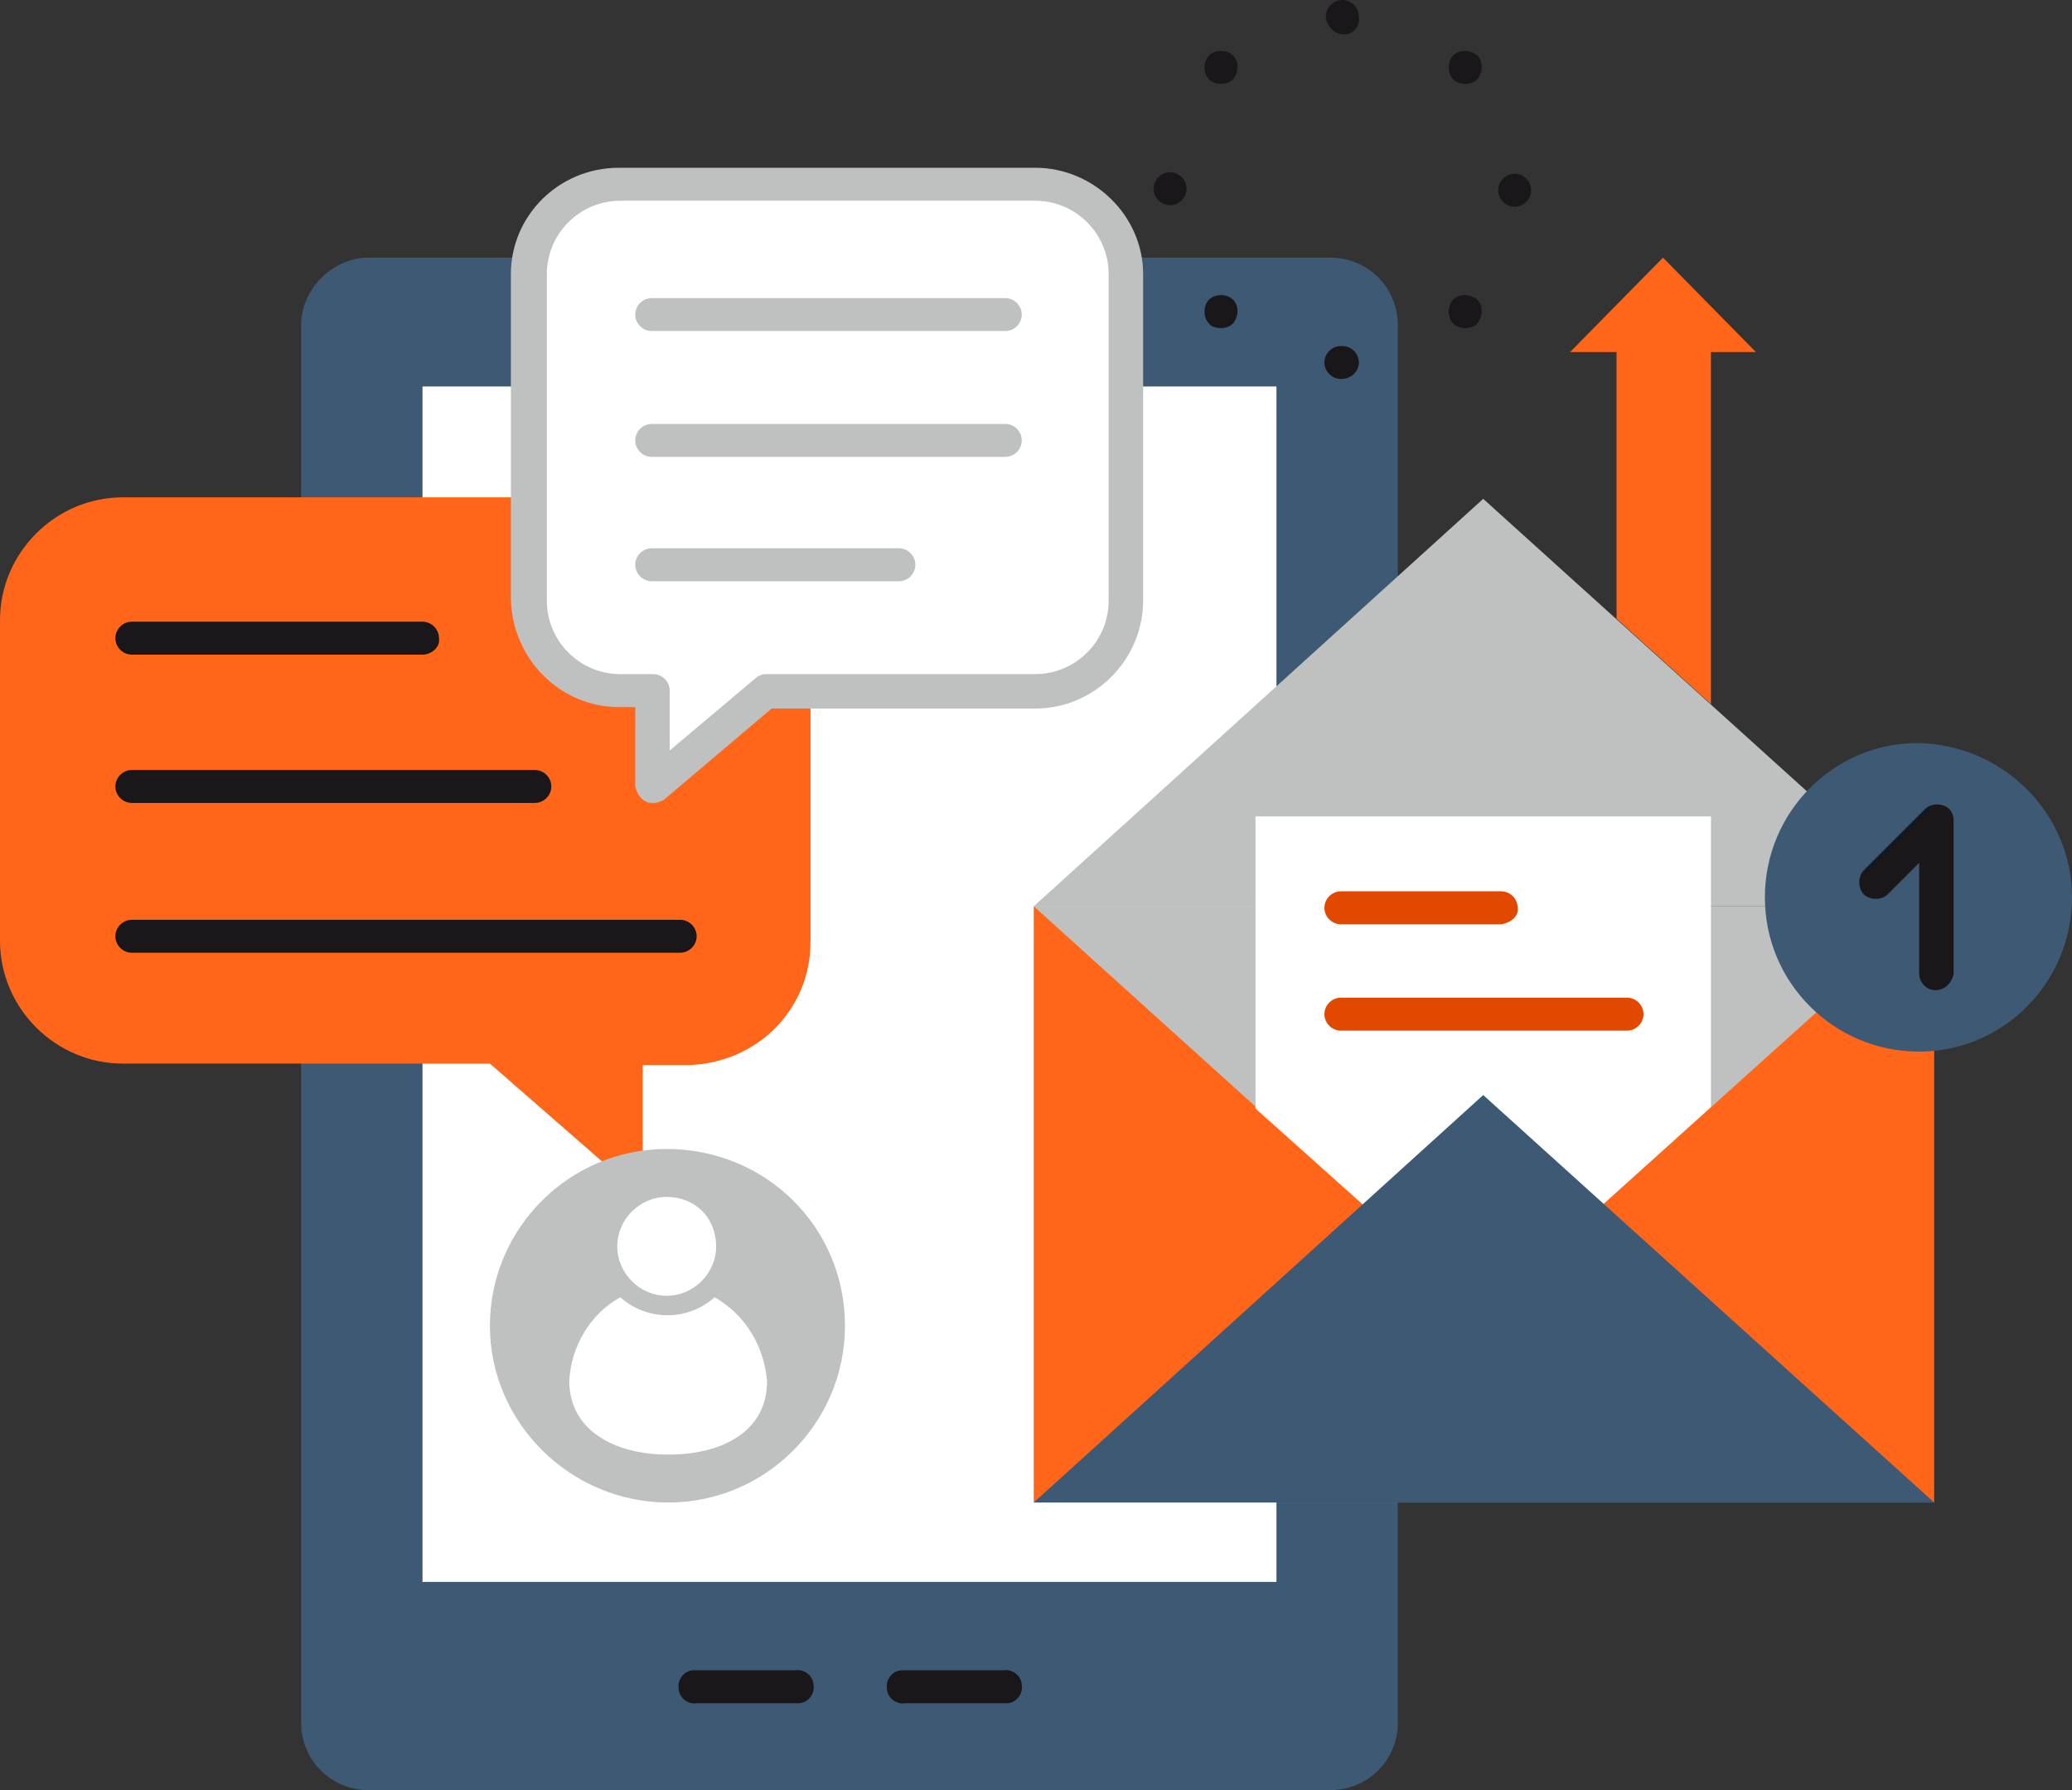 <svg xmlns="http://www.w3.org/2000/svg" xmlns:xlink="http://www.w3.org/1999/xlink" id="Layer_1" x="0px" y="0px" viewBox="0 0 138.3 119.5" style="enable-background:new 0 0 138.3 119.5;" xml:space="preserve"><rect x="0" y="0" width="138.3" height="119.5" fill="#333333" stroke="none"/><style type="text/css">	.st0{fill:#3E5974;}	.st1{fill:#FFFFFF;}	.st2{fill:#1A171B;}	.st3{fill:#FF661A;}	.st4{fill:#BFC1C1;}	.st5{fill:#E14800;}</style><g id="Layer_2_00000045616680609609045780000013674852884783834267_">	<g id="layer_1-2">		<path class="st0" d="M24.6,17.2h64.2c2.5,0,4.5,2,4.5,4.5V115c0,2.5-2,4.5-4.5,4.5H24.6c-2.5,0-4.5-2-4.5-4.5V21.7   C20.1,19.3,22.2,17.2,24.6,17.2z"></path>		<rect x="28.2" y="25.8" class="st1" width="57" height="79.8"></rect>		<path class="st2" d="M53.1,113.7h-6.6c-0.6,0.1-1.2-0.4-1.2-1c-0.1-0.6,0.4-1.2,1-1.2c0.1,0,0.1,0,0.2,0h6.6   c0.6-0.1,1.2,0.4,1.2,1c0.1,0.6-0.4,1.2-1,1.2C53.2,113.7,53.1,113.7,53.1,113.7z"></path>		<path class="st2" d="M67,113.7h-6.6c-0.6,0.1-1.2-0.4-1.2-1c-0.1-0.6,0.4-1.2,1-1.2c0.1,0,0.1,0,0.2,0H67c0.6-0.1,1.2,0.4,1.2,1   c0.1,0.6-0.4,1.2-1,1.2C67.1,113.7,67.1,113.7,67,113.7z"></path>		<polygon class="st3" points="111,17.2 104.8,23.5 107.9,23.5 107.9,41.3 114.2,47 114.2,23.5 117.2,23.5   "></polygon>		<rect x="69" y="60.5" class="st3" width="60.1" height="39.8"></rect>		<polygon class="st4" points="69,60.5 99,87.6 129.1,60.5   "></polygon>		<polygon class="st4" points="129.1,60.5 99,33.3 69,60.5   "></polygon>		<polygon class="st1" points="114.2,73.9 99,87.6 83.8,74 83.8,54.5 114.2,54.5   "></polygon>		<polygon class="st0" points="129.1,100.3 99,73.1 69,100.3   "></polygon>		<path class="st3" d="M8.2,33.2h37.7c4.5,0,8.2,3.7,8.2,8.2c0,0,0,0,0,0v21.5c0,4.5-3.6,8.1-8.2,8.2h-3v8.8L32.7,71H8.2   C3.7,71,0,67.3,0,62.8V41.4C0,36.9,3.7,33.2,8.2,33.2z"></path>		<path class="st2" d="M28.2,43.7H8.8c-0.6,0-1.1-0.5-1.1-1.1s0.5-1.1,1.1-1.1c0,0,0,0,0,0h19.4c0.6,0,1.1,0.5,1.1,1.1   C29.4,43.2,28.8,43.7,28.2,43.7C28.2,43.7,28.2,43.7,28.2,43.7z"></path>		<path class="st2" d="M35.7,53.6H8.8c-0.6,0-1.1-0.5-1.1-1.1c0-0.6,0.5-1.1,1.1-1.1h26.9c0.6,0,1.1,0.5,1.1,1.1   S36.3,53.6,35.7,53.6C35.7,53.6,35.7,53.6,35.7,53.6z"></path>		<path class="st2" d="M45.4,63.6H8.8c-0.6,0-1.1-0.5-1.1-1.1s0.5-1.1,1.1-1.1c0,0,0,0,0,0h36.6c0.6,0,1.1,0.5,1.1,1.1   S46,63.6,45.4,63.6C45.4,63.6,45.4,63.6,45.4,63.6z"></path>		<path class="st1" d="M69.2,12.3H41.4c-3.3,0-6,2.7-6,6l0,0v21.8c0,3.3,2.7,6,6,6h2.2v6.4l7.5-6.4h18c3.3,0,6-2.7,6-6V18.3   C75.1,15,72.5,12.3,69.2,12.3z"></path>		<path class="st4" d="M43.6,53.6c-0.2,0-0.3,0-0.5-0.1c-0.4-0.2-0.6-0.6-0.7-1v-5.3h-1.1c-3.9,0-7.1-3.2-7.2-7.2V18.3   c0-3.9,3.2-7.1,7.2-7.1h27.8c3.9,0,7.2,3.2,7.2,7.1l0,0v21.8c0,3.9-3.2,7.2-7.2,7.2l0,0H51.5l-7.2,6.1   C44.1,53.5,43.9,53.6,43.6,53.6z M41.4,13.4c-2.7,0-4.9,2.2-4.9,4.9v21.8c0,2.7,2.2,4.9,4.9,4.9c0,0,0,0,0,0h2.2   c0.6,0,1.1,0.5,1.1,1.1v4l5.7-4.8c0.2-0.2,0.5-0.3,0.7-0.3h18c2.7,0,4.9-2.2,4.9-4.9V18.3c0-2.7-2.2-4.9-4.9-4.9H41.4z"></path>		<path class="st4" d="M56.4,88.5c0,6.5-5.3,11.8-11.8,11.8S32.7,95,32.7,88.5c0-6.5,5.3-11.8,11.8-11.8c0,0,0,0,0,0   C51.1,76.7,56.4,81.9,56.4,88.5z"></path>		<path class="st1" d="M47.7,86.6c-1.8,1.6-4.5,1.6-6.3,0c-2,1.1-3.3,3.3-3.4,5.6c0,3.2,2.9,4.9,6.6,4.9s6.6-1.6,6.6-4.9   C51,89.9,49.8,87.8,47.7,86.6z"></path>		<path class="st1" d="M47.8,83.2c0,1.8-1.5,3.3-3.3,3.3s-3.3-1.5-3.3-3.3c0-1.8,1.5-3.3,3.3-3.3c0,0,0,0,0,0   C46.4,79.9,47.8,81.3,47.8,83.2z"></path>		<path class="st0" d="M138.3,59.9c0,5.7-4.6,10.3-10.2,10.3c-5.7,0-10.3-4.6-10.3-10.3c0-5.7,4.6-10.3,10.2-10.3c0,0,0,0,0,0   C133.7,49.7,138.3,54.3,138.3,59.9z"></path>		<path class="st2" d="M129.2,66.1c-0.6,0-1.1-0.5-1.1-1.1v-7.4l-2.1,2.1c-0.4,0.4-1.2,0.4-1.6,0s-0.4-1.2,0-1.6l4.1-4.1   c0.4-0.4,1.2-0.4,1.6,0c0.2,0.2,0.3,0.5,0.3,0.8V65C130.3,65.6,129.8,66.1,129.2,66.1C129.2,66.1,129.2,66.1,129.2,66.1z"></path>		<path class="st5" d="M100.2,61.7H89.5c-0.6,0-1.1-0.5-1.1-1.1c0-0.6,0.5-1.1,1.1-1.1h10.7c0.6,0,1.1,0.5,1.1,1.1   C101.4,61.1,100.9,61.6,100.2,61.7z"></path>		<path class="st5" d="M108.6,68.8H89.5c-0.6,0-1.1-0.5-1.1-1.1c0-0.6,0.5-1.1,1.1-1.1h19.1c0.6,0,1.1,0.5,1.1,1.1   C109.7,68.3,109.2,68.8,108.6,68.8z"></path>		<path class="st4" d="M67.1,22.1H43.5c-0.6,0-1.1-0.5-1.1-1.1c0-0.6,0.5-1.1,1.1-1.1h23.6c0.6,0,1.1,0.5,1.1,1.1   C68.2,21.6,67.7,22.1,67.1,22.1L67.1,22.1z"></path>		<path class="st4" d="M67.1,30.5H43.5c-0.6,0-1.1-0.5-1.1-1.1c0-0.6,0.5-1.1,1.1-1.1h23.6c0.6,0,1.1,0.5,1.1,1.1   C68.2,30,67.7,30.5,67.1,30.5L67.1,30.5z"></path>		<path class="st4" d="M60,38.8H43.5c-0.6,0-1.1-0.5-1.1-1.1c0-0.6,0.5-1.1,1.1-1.1H60c0.6,0,1.1,0.5,1.1,1.1   C61.1,38.3,60.6,38.8,60,38.8z"></path>		<path class="st2" d="M89.5,25.3c-0.6,0-1.1-0.5-1.1-1.1l0,0c0-0.6,0.5-1.1,1.1-1.1h0.1c0.6,0,1.1,0.5,1.1,1.1l0,0   C90.7,24.8,90.2,25.3,89.5,25.3C89.6,25.3,89.5,25.3,89.5,25.3z M97,21.6c-0.4-0.4-0.4-1.2,0-1.6l0,0c0.4-0.4,1.1-0.4,1.6,0l0,0   c0.4,0.4,0.4,1.1,0,1.6c0,0,0,0,0,0l0,0c-0.2,0.2-0.5,0.3-0.8,0.3l0,0C97.5,21.9,97.2,21.8,97,21.6z M80.7,21.6   c-0.4-0.4-0.4-1.2,0-1.6c0,0,0,0,0,0l0,0c0.4-0.4,1.2-0.4,1.6,0c0,0,0,0,0,0l0,0c0.4,0.4,0.4,1.1,0,1.6c0,0,0,0,0,0l0,0   c-0.2,0.2-0.5,0.3-0.8,0.3l0,0C81.2,21.9,80.8,21.8,80.7,21.6L80.7,21.6z M100,12.7c0-0.6,0.5-1.1,1.1-1.1l0,0   c0.6,0,1.1,0.5,1.1,1.1c0,0,0,0,0,0l0,0c0,0.6-0.5,1.1-1.1,1.1l0,0C100.5,13.8,100,13.3,100,12.7z M77,12.6c0-0.6,0.5-1.1,1.1-1.1   l0,0c0.6,0,1.1,0.5,1.1,1.1l0,0c0,0.6-0.5,1.1-1.1,1.1l0,0C77.5,13.7,77,13.2,77,12.6z M97,5.3c-0.4-0.4-0.4-1.2,0-1.6l0,0   c0.4-0.4,1.1-0.4,1.6,0c0,0,0,0,0,0l0,0c0.4,0.4,0.4,1.1,0,1.6c0,0,0,0,0,0l0,0c-0.2,0.2-0.5,0.3-0.8,0.3l0,0   C97.5,5.6,97.2,5.5,97,5.3z M80.7,5.3c-0.4-0.4-0.4-1.2,0-1.6c0,0,0,0,0,0l0,0c0.4-0.4,1.2-0.4,1.6,0c0,0,0,0,0,0l0,0   c0.4,0.4,0.4,1.1,0,1.6c0,0,0,0,0,0l0,0c-0.2,0.2-0.5,0.3-0.8,0.3l0,0C81.2,5.6,80.9,5.5,80.7,5.3L80.7,5.3z M89.7,2.3   c-0.6,0-1.1-0.5-1.2-1.1c0,0,0,0,0-0.1l0,0C88.5,0.5,89,0,89.6,0l0,0c0.6,0,1.1,0.5,1.1,1.1l0,0C90.8,1.8,90.3,2.3,89.7,2.3   L89.7,2.3z"></path>	</g></g></svg>